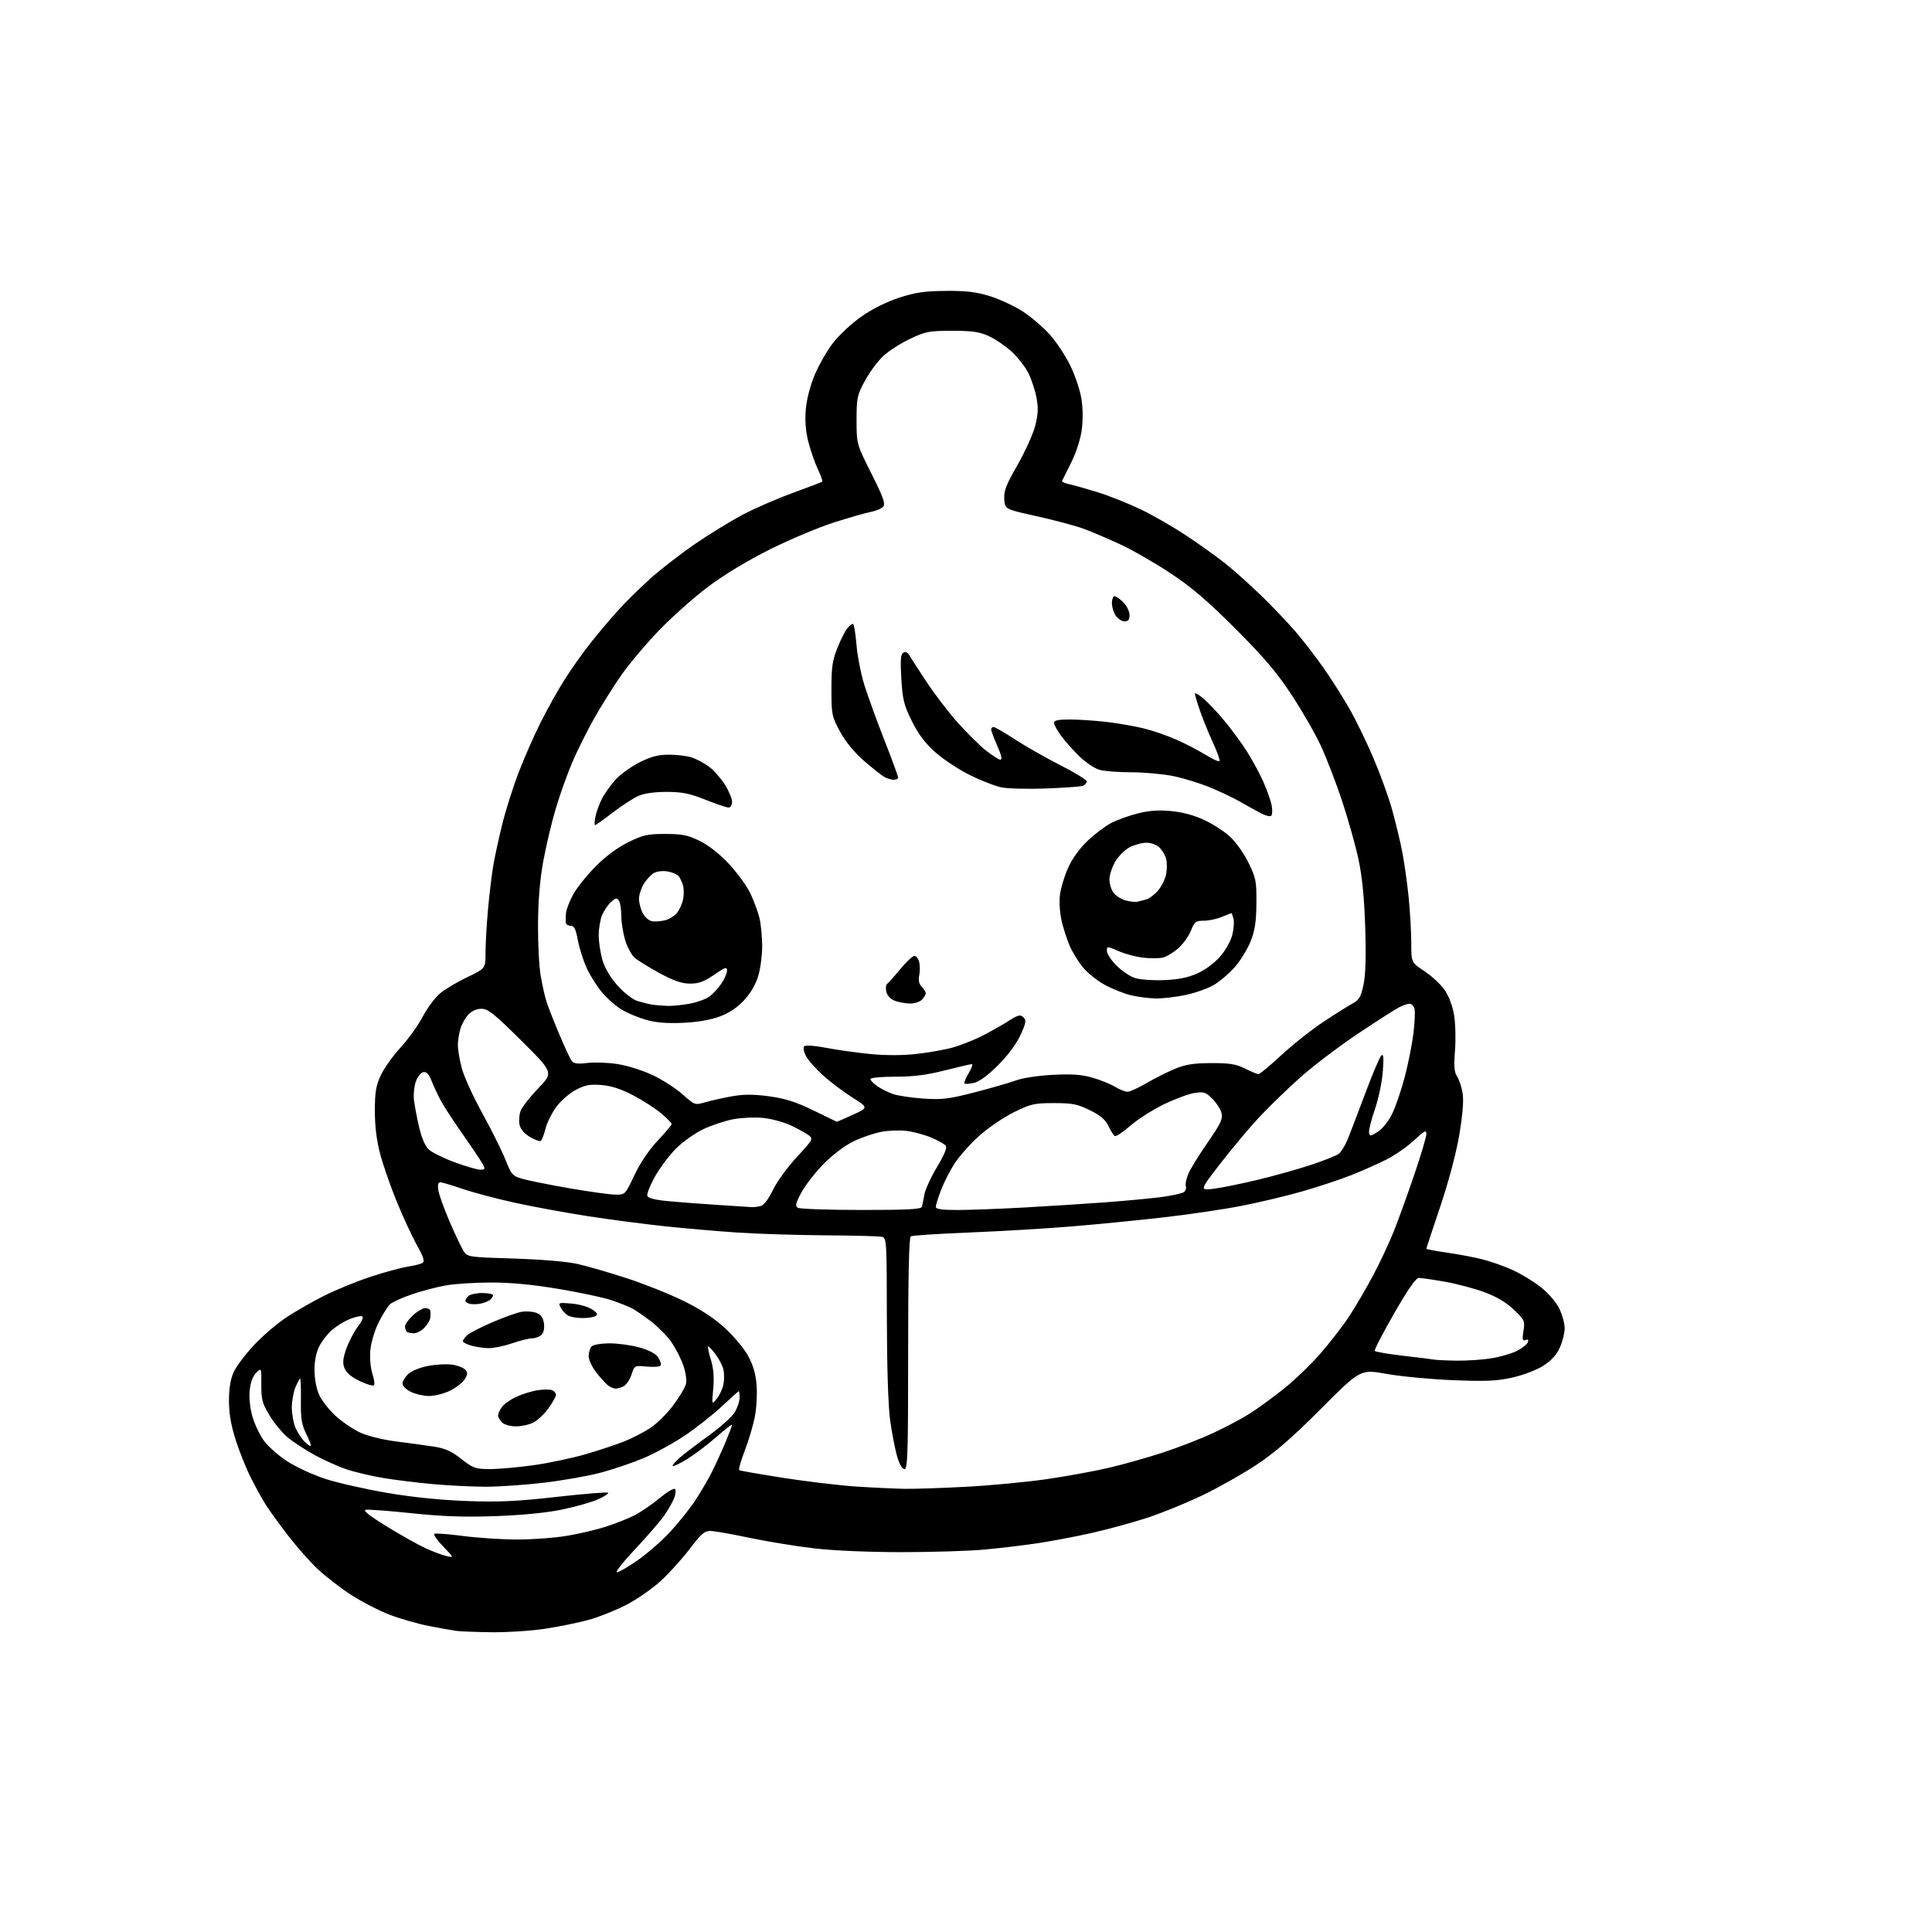 <?xml version="1.0" encoding="UTF-8" standalone="no"?>
<svg 
  version="1.1" 
  xmlns="http://www.w3.org/2000/svg" 
  xmlns:xlink="http://www.w3.org/1999/xlink" 
  xmlns:svg="http://www.w3.org/2000/svg"
  xmlns:rdf="http://www.w3.org/1999/02/22-rdf-syntax-ns#"
  xmlns:cc="http://creativecommons.org/ns#"
  xmlns:dc="http://purl.org/dc/elements/1.1/"
  viewBox="0 0 768 768"
  width="768"
  height="768"
>
<style>svg {background-color: white; }</style>"
<path stroke="none" fill="black" fill-rule="evenodd" d="M195.50,648.84C189.45,648.77 183.15,648.53 181.50,648.31C179.85,648.10 174.90,647.22 170.50,646.36C166.10,645.50 159.03,643.47 154.79,641.84C150.55,640.22 143.63,636.63 139.42,633.88C135.20,631.13 129.27,626.54 126.25,623.69C123.22,620.84 117.97,614.90 114.58,610.50C111.19,606.10 107.25,600.66 105.81,598.42C104.37,596.17 101.63,591.22 99.72,587.42C97.80,583.61 95.06,576.76 93.62,572.20C91.79,566.39 91.01,561.73 91.02,556.70C91.04,551.86 91.65,548.16 92.90,545.42C93.92,543.18 97.54,538.36 100.95,534.71C104.37,531.06 110.18,526.09 113.87,523.65C117.56,521.22 124.36,517.33 128.97,515.02C133.58,512.70 141.89,509.32 147.43,507.50C152.98,505.68 159.58,503.89 162.10,503.51C164.61,503.13 167.25,502.47 167.95,502.03C168.92,501.43 168.38,499.71 165.68,494.87C163.73,491.37 160.12,483.55 157.65,477.50C155.18,471.45 152.22,462.93 151.08,458.56C149.70,453.31 149.00,447.55 149.01,441.56C149.02,434.17 149.45,431.57 151.36,427.46C152.65,424.69 156.18,419.74 159.19,416.46C162.21,413.18 166.18,407.65 168.02,404.18C169.85,400.70 172.97,396.51 174.93,394.88C176.89,393.24 181.76,390.34 185.75,388.44C193.00,384.97 193.00,384.97 193.00,378.74C193.00,375.31 193.45,367.55 193.99,361.50C194.53,355.45 195.48,347.57 196.09,344.00C196.71,340.43 198.31,333.06 199.65,327.64C200.99,322.22 203.88,313.09 206.06,307.35C208.24,301.61 212.26,292.46 214.98,287.03C217.71,281.60 222.05,273.86 224.64,269.83C227.22,265.80 231.62,259.58 234.41,256.02C237.21,252.45 242.13,246.60 245.35,243.02C248.56,239.43 254.64,233.44 258.85,229.70C263.06,225.97 271.00,219.84 276.50,216.09C282.00,212.33 290.32,207.22 295.00,204.72C299.68,202.23 308.68,198.31 315.00,196.00C321.32,193.70 326.67,191.65 326.88,191.45C327.09,191.24 326.28,189.00 325.09,186.47C323.90,183.93 322.21,179.07 321.34,175.68C320.27,171.51 319.94,167.32 320.31,162.81C320.66,158.72 322.04,153.35 323.87,148.99C325.52,145.07 328.79,139.36 331.15,136.30C333.51,133.24 338.57,128.54 342.39,125.86C346.72,122.82 352.39,119.99 357.42,118.35C363.94,116.23 367.53,115.70 376.00,115.64C384.16,115.57 388.07,116.04 393.54,117.74C397.41,118.95 403.26,121.67 406.54,123.79C409.82,125.91 414.64,130.02 417.25,132.93C419.86,135.83 423.56,141.43 425.48,145.36C427.39,149.28 429.39,155.28 429.91,158.68C430.49,162.41 430.52,167.34 429.98,171.11C429.48,174.65 427.68,180.19 425.80,183.92C423.99,187.54 422.36,190.80 422.20,191.16C422.03,191.52 423.38,192.14 425.20,192.52C427.01,192.91 432.10,194.35 436.50,195.72C440.90,197.08 448.55,200.14 453.50,202.51C458.45,204.88 466.87,209.74 472.20,213.32C477.54,216.89 484.52,221.92 487.70,224.49C490.89,227.06 497.06,232.62 501.42,236.83C505.77,241.05 511.85,247.43 514.93,251.00C518.00,254.57 523.04,261.10 526.12,265.50C529.20,269.90 533.79,277.11 536.31,281.52C538.84,285.93 543.12,294.71 545.82,301.02C548.53,307.33 551.88,316.55 553.28,321.50C554.68,326.45 556.53,334.10 557.39,338.50C558.25,342.90 559.41,351.16 559.98,356.86C560.54,362.55 561.00,370.67 561.00,374.90C561.00,382.59 561.00,382.59 566.23,386.05C569.11,387.95 572.71,391.30 574.24,393.50C575.94,395.94 577.41,399.84 578.02,403.50C578.57,406.80 578.73,413.14 578.39,417.59C577.88,424.00 578.07,426.19 579.30,428.09C580.15,429.42 581.13,432.52 581.47,435.00C581.87,437.81 581.32,444.01 580.03,451.50C578.81,458.58 575.72,470.16 572.48,479.75C569.47,488.69 567.00,496.18 567.00,496.39C567.00,496.60 570.71,497.30 575.25,497.95C579.79,498.60 586.17,499.81 589.44,500.64C592.71,501.47 598.11,503.40 601.44,504.92C604.77,506.44 609.81,509.53 612.62,511.77C615.57,514.12 618.65,517.71 619.87,520.24C621.04,522.65 621.99,526.18 621.98,528.07C621.97,529.95 621.09,533.41 620.03,535.74C618.72,538.63 616.62,540.92 613.42,542.95C610.79,544.62 605.41,546.66 601.18,547.60C595.01,548.98 590.69,549.17 577.56,548.64C568.73,548.29 556.85,547.16 551.16,546.14C540.82,544.28 540.82,544.28 525.16,559.96C513.67,571.48 506.84,577.41 499.49,582.27C493.98,585.91 484.31,591.37 477.99,594.41C471.67,597.44 461.77,601.47 456.00,603.36C450.23,605.25 440.23,607.97 433.79,609.42C427.34,610.86 417.67,612.69 412.29,613.49C406.90,614.29 397.55,615.40 391.50,615.97C385.45,616.54 370.60,617.00 358.49,617.00C345.21,617.00 331.36,616.40 323.56,615.49C316.45,614.66 304.97,612.78 298.06,611.33C291.15,609.87 284.19,608.64 282.58,608.59C280.09,608.51 278.87,609.54 274.34,615.50C271.42,619.35 266.31,625.05 262.98,628.16C259.65,631.27 253.43,635.63 249.16,637.86C244.88,640.08 238.04,642.82 233.94,643.94C229.85,645.06 222.00,646.66 216.50,647.48C211.00,648.31 201.55,648.92 195.50,648.84zM245.25,625.00C246.04,625.00 249.80,622.81 253.60,620.14C257.41,617.47 263.11,612.49 266.27,609.08C269.43,605.67 273.79,600.26 275.96,597.07C278.12,593.87 281.23,588.61 282.86,585.38C284.49,582.15 286.98,576.70 288.41,573.28C289.83,569.86 291.00,566.77 291.00,566.41C291.00,566.05 288.19,568.22 284.75,571.24C281.31,574.25 276.11,578.18 273.20,579.98C270.28,581.77 267.68,583.02 267.42,582.75C267.15,582.48 268.45,580.97 270.30,579.38C272.15,577.80 277.35,573.84 281.85,570.59C286.35,567.35 290.92,563.24 292.01,561.48C293.11,559.71 294.00,557.08 294.00,555.63C294.00,554.18 293.87,553.00 293.70,553.00C293.54,553.00 290.50,555.72 286.95,559.04C283.40,562.37 276.79,567.59 272.25,570.64C267.71,573.69 260.30,577.75 255.77,579.66C251.25,581.56 243.42,584.20 238.37,585.51C233.33,586.82 223.19,588.59 215.85,589.44C208.51,590.30 198.22,591.00 193.00,591.00C187.78,590.99 178.32,590.52 172.00,589.95C165.68,589.38 156.62,588.25 151.89,587.45C147.15,586.64 140.65,585.08 137.45,583.98C134.25,582.88 128.68,580.36 125.07,578.39C121.45,576.41 116.70,573.32 114.50,571.51C112.30,569.71 109.00,565.73 107.16,562.67C104.23,557.80 103.83,556.29 103.88,550.37C103.93,543.63 103.93,543.63 101.83,545.73C100.46,547.10 99.56,549.56 99.25,552.77C98.96,555.72 99.41,559.91 100.36,563.17C101.23,566.17 103.27,570.45 104.88,572.67C106.49,574.90 110.66,578.59 114.15,580.88C117.66,583.18 124.53,586.34 129.50,587.93C134.45,589.52 145.47,592.01 154.00,593.46C163.87,595.15 175.31,596.31 185.50,596.68C198.37,597.15 205.38,596.83 221.32,595.03C232.22,593.81 241.40,593.06 241.72,593.39C242.04,593.71 240.20,594.91 237.62,596.05C235.04,597.19 228.56,599.02 223.22,600.11C217.10,601.37 207.35,602.32 196.87,602.69C184.59,603.12 175.92,602.82 163.73,601.54C154.66,600.59 146.40,599.97 145.38,600.16C144.13,600.41 146.86,602.56 153.81,606.84C159.47,610.31 166.43,614.21 169.30,615.51C172.16,616.81 175.85,618.18 177.50,618.56C180.50,619.25 180.50,619.25 176.16,614.74C173.77,612.26 172.20,610.00 172.66,609.71C173.13,609.42 178.23,609.81 184.01,610.57C189.78,611.33 199.50,611.97 205.62,611.98C211.73,611.99 220.73,611.31 225.62,610.47C230.50,609.63 237.43,608.00 241.00,606.83C244.57,605.67 249.55,603.70 252.05,602.45C254.55,601.20 259.05,598.13 262.05,595.64C265.05,593.15 267.85,591.46 268.29,591.89C268.72,592.32 268.61,593.91 268.03,595.41C267.46,596.92 265.70,600.03 264.12,602.33C262.53,604.62 257.32,610.66 252.53,615.75C247.73,620.84 244.46,625.00 245.25,625.00zM359.50,591.83C363.35,591.90 374.44,591.53 384.14,591.01C393.84,590.50 408.24,589.13 416.14,587.98C424.04,586.83 435.23,584.78 441.00,583.42C446.77,582.07 456.45,579.33 462.50,577.34C468.55,575.35 477.55,571.84 482.50,569.53C487.45,567.22 494.03,563.71 497.11,561.72C500.20,559.74 506.09,555.44 510.21,552.16C514.33,548.89 520.81,542.68 524.62,538.36C528.42,534.04 533.61,527.35 536.16,523.50C538.71,519.65 543.06,512.23 545.83,507.00C548.60,501.77 552.30,493.90 554.05,489.50C555.80,485.10 559.43,475.06 562.12,467.19C564.80,459.31 567.00,451.94 567.00,450.80C567.00,449.04 566.26,449.42 562.13,453.28C559.45,455.79 554.51,459.23 551.16,460.92C547.82,462.61 541.57,465.38 537.29,467.09C533.00,468.79 524.28,471.69 517.89,473.53C511.51,475.37 500.48,478.00 493.39,479.37C486.30,480.75 472.32,482.81 462.32,483.95C452.33,485.09 435.90,486.71 425.82,487.54C415.75,488.37 397.51,489.45 385.29,489.94C373.08,490.43 362.62,491.12 362.04,491.47C361.34,491.91 361.00,507.27 361.00,538.06C361.00,577.84 360.80,584.00 359.53,584.00C358.61,584.00 357.50,582.03 356.57,578.75C355.75,575.86 354.52,569.45 353.83,564.50C353.07,558.96 352.57,543.30 352.54,523.80C352.50,492.93 352.45,492.08 350.50,491.64C349.40,491.40 339.27,491.13 328.00,491.06C316.73,490.98 300.98,490.48 293.00,489.95C285.02,489.41 271.98,488.28 264.00,487.43C256.02,486.58 242.40,484.79 233.71,483.45C225.03,482.11 211.95,479.71 204.66,478.11C197.36,476.50 188.01,474.02 183.87,472.60C179.73,471.17 175.76,470.00 175.04,470.00C174.13,470.00 173.90,470.97 174.27,473.25C174.56,475.04 176.59,480.67 178.79,485.76C180.99,490.85 183.48,496.08 184.33,497.37C185.83,499.67 186.34,499.75 204.18,500.29C215.10,500.63 225.32,501.49 229.48,502.42C233.32,503.29 242.09,505.82 248.98,508.06C255.87,510.29 266.06,514.36 271.64,517.09C278.46,520.44 283.87,523.98 288.17,527.92C291.68,531.14 295.84,536.12 297.40,539.00C299.36,542.59 300.41,546.21 300.76,550.59C301.04,554.09 300.72,559.77 300.05,563.23C299.37,566.68 297.56,572.77 296.02,576.76C294.47,580.75 293.51,584.20 293.88,584.43C294.26,584.66 302.20,586.04 311.53,587.50C320.86,588.96 333.90,590.50 340.50,590.93C347.10,591.36 355.65,591.76 359.50,591.83zM194.72,583.98C198.13,583.99 205.90,583.31 211.98,582.46C218.05,581.61 227.41,579.64 232.76,578.08C238.12,576.52 244.97,574.26 248.00,573.05C251.03,571.84 255.63,569.50 258.24,567.83C260.84,566.17 265.01,562.10 267.50,558.79C269.98,555.49 272.31,551.61 272.67,550.18C273.06,548.63 272.60,545.54 271.54,542.54C270.55,539.77 268.37,535.58 266.69,533.23C265.01,530.88 261.35,527.22 258.57,525.10C255.78,522.99 252.44,520.70 251.15,520.04C249.86,519.37 246.26,517.95 243.15,516.88C240.05,515.81 230.53,513.78 222.00,512.36C211.37,510.59 202.86,509.79 194.90,509.82C188.52,509.84 180.50,510.37 177.08,510.99C173.65,511.61 167.69,513.18 163.83,514.49C159.96,515.80 156.02,517.58 155.06,518.45C154.10,519.32 152.04,522.61 150.48,525.76C148.88,529.01 147.46,533.82 147.20,536.84C146.94,539.83 147.31,543.90 148.03,546.09C148.74,548.25 149.02,550.31 148.66,550.67C148.29,551.04 145.77,550.30 143.06,549.03C139.89,547.54 137.73,545.76 137.01,544.04C136.14,541.93 136.26,540.30 137.56,536.43C138.48,533.72 140.55,529.70 142.16,527.50C144.22,524.69 144.69,523.42 143.75,523.22C143.01,523.06 140.80,523.61 138.82,524.43C136.85,525.25 133.82,527.12 132.08,528.59C130.34,530.05 128.03,532.98 126.96,535.09C125.67,537.61 125.01,540.90 125.02,544.71C125.04,548.15 125.79,552.13 126.87,554.50C127.88,556.70 130.82,560.45 133.42,562.84C136.02,565.23 140.48,568.24 143.32,569.53C146.26,570.87 152.39,572.37 157.50,573.00C162.45,573.62 169.15,574.54 172.39,575.04C176.95,575.74 179.44,576.86 183.39,579.96C188.10,583.65 188.99,583.97 194.72,583.98zM123.55,574.78C123.77,574.57 122.94,572.39 121.72,569.95C119.90,566.29 119.52,563.94 119.61,556.75C119.68,551.94 119.54,548.00 119.31,548.00C119.08,548.00 118.25,549.56 117.45,551.47C116.65,553.38 116.00,556.99 116.00,559.50C116.00,562.01 116.64,565.59 117.41,567.44C118.19,569.30 119.80,571.80 121.00,573.00C122.19,574.19 123.34,574.99 123.55,574.78zM205.12,567.00C202.84,567.00 200.47,566.33 199.57,565.43C198.71,564.56 198.00,563.31 198.00,562.65C198.00,561.99 198.66,560.50 199.47,559.35C200.28,558.19 202.87,556.36 205.22,555.27C207.57,554.18 211.38,553.00 213.67,552.64C215.96,552.29 218.55,552.27 219.42,552.61C220.29,552.94 221.00,553.77 221.00,554.46C221.00,555.14 219.66,557.55 218.02,559.81C216.38,562.08 213.70,564.62 212.07,565.46C210.44,566.31 207.31,567.00 205.12,567.00zM284.94,556.00C286.05,554.62 287.24,552.04 287.59,550.26C287.94,548.47 287.91,545.77 287.53,544.26C287.15,542.74 285.71,540.01 284.32,538.18C282.93,536.36 281.63,535.03 281.44,535.23C281.24,535.43 281.76,537.82 282.60,540.55C283.65,543.98 283.93,547.50 283.52,552.00C282.92,558.50 282.92,558.50 284.94,556.00zM170.43,554.94C168.27,554.90 165.04,554.14 163.25,553.25C161.46,552.37 160.00,550.90 160.00,549.99C160.00,549.09 161.04,547.37 162.31,546.17C163.67,544.90 167.03,543.56 170.42,542.93C173.60,542.34 177.94,542.15 180.05,542.51C182.16,542.86 184.41,543.79 185.06,544.57C185.97,545.67 185.89,546.52 184.67,548.38C183.81,549.70 181.14,551.72 178.74,552.89C176.33,554.05 172.60,554.97 170.43,554.94zM244.76,552.00C244.00,552.00 242.64,551.44 241.74,550.75C240.84,550.06 238.73,547.75 237.05,545.61C235.37,543.47 234.00,540.53 234.00,539.06C234.00,537.60 234.54,535.86 235.20,535.20C235.87,534.53 239.06,534.00 242.38,534.00C245.68,534.00 251.02,534.74 254.26,535.65C258.09,536.73 260.68,538.11 261.66,539.61C262.49,540.88 262.92,542.32 262.62,542.81C262.31,543.31 259.85,543.50 257.15,543.24C252.25,542.77 252.23,542.78 251.04,546.39C250.38,548.38 249.01,550.46 247.99,551.01C246.97,551.55 245.51,552.00 244.76,552.00zM579.00,540.88C583.12,540.94 589.37,540.52 592.87,539.95C596.37,539.38 600.93,538.06 603.00,537.00C605.06,535.95 607.01,534.41 607.33,533.59C607.72,532.57 607.43,532.28 606.42,532.67C605.20,533.14 605.05,532.51 605.60,529.08C606.24,525.11 606.06,524.71 601.80,520.64C598.77,517.73 595.01,515.49 590.09,513.67C586.10,512.19 578.99,510.31 574.29,509.49C569.59,508.67 564.96,508.00 564.01,508.00C562.83,508.00 559.68,512.53 554.17,522.14C549.70,529.91 546.25,536.60 546.49,536.99C546.73,537.38 551.78,538.25 557.72,538.93C563.65,539.60 569.17,540.29 570.00,540.46C570.83,540.63 574.88,540.82 579.00,540.88zM194.09,535.91C192.12,535.86 189.04,535.40 187.25,534.88C185.46,534.37 184.00,533.58 184.00,533.13C184.00,532.68 184.79,531.60 185.75,530.72C186.72,529.85 191.21,527.55 195.72,525.62C200.24,523.68 205.42,521.82 207.23,521.48C209.04,521.15 211.70,521.31 213.14,521.86C215.01,522.57 215.88,523.76 216.22,526.02C216.50,527.96 216.13,529.72 215.27,530.59C214.49,531.36 212.83,532.00 211.59,532.00C210.34,532.00 206.70,532.90 203.50,534.00C200.30,535.10 196.07,535.96 194.09,535.91zM164.49,530.00C163.30,530.00 162.03,529.70 161.67,529.33C161.30,528.97 161.00,528.02 161.00,527.23C161.00,526.45 162.40,524.50 164.11,522.90C165.81,521.31 168.06,520.00 169.11,520.00C170.15,520.00 171.05,520.56 171.12,521.25C171.18,521.94 171.14,523.17 171.03,524.00C170.92,524.83 169.89,526.51 168.74,527.75C167.59,528.99 165.68,530.00 164.49,530.00zM231.50,523.95C229.30,523.95 226.72,523.48 225.76,522.93C224.81,522.37 223.52,520.97 222.91,519.82C221.82,517.80 221.97,517.75 227.14,518.18C230.09,518.42 233.76,519.45 235.31,520.47C237.41,521.84 237.79,522.52 236.81,523.14C236.09,523.60 233.70,523.96 231.50,523.95zM191.00,518.22C189.62,518.49 187.71,518.52 186.75,518.29C185.79,518.05 185.00,517.53 185.00,517.13C185.00,516.73 185.54,515.86 186.20,515.20C186.86,514.54 189.34,514.00 191.70,514.00C194.06,514.00 196.00,514.39 196.00,514.88C196.00,515.36 195.44,516.20 194.75,516.74C194.06,517.28 192.38,517.95 191.00,518.22zM342.28,480.98C360.44,481.00 366.16,480.70 366.45,479.75C366.67,479.06 367.11,476.90 367.43,474.94C367.76,472.98 370.01,468.04 372.45,463.97C375.49,458.89 376.58,456.20 375.91,455.39C375.37,454.75 372.81,453.32 370.22,452.22C367.62,451.11 363.25,449.92 360.50,449.57C357.75,449.21 353.13,449.38 350.23,449.94C347.34,450.50 342.39,452.20 339.23,453.73C335.92,455.33 330.97,459.06 327.50,462.57C324.20,465.91 320.21,471.02 318.63,473.93C316.29,478.23 316.01,479.39 317.13,480.10C317.88,480.58 329.20,480.98 342.28,480.98zM380.75,480.99C385.56,480.98 397.38,480.54 407.00,480.01C416.62,479.47 431.02,478.56 439.00,477.97C446.98,477.38 457.10,476.44 461.50,475.87C465.89,475.30 470.03,474.39 470.69,473.85C471.34,473.30 471.65,472.26 471.38,471.54C471.10,470.82 471.55,468.63 472.36,466.67C473.18,464.71 476.65,459.08 480.06,454.15C485.25,446.67 486.15,444.75 485.58,442.47C485.21,440.97 483.57,438.41 481.94,436.79C479.28,434.13 478.55,433.90 474.74,434.49C472.41,434.86 466.90,436.92 462.50,439.06C458.10,441.21 452.14,445.03 449.26,447.55C446.38,450.07 443.62,451.89 443.13,451.58C442.64,451.28 441.51,449.48 440.61,447.58C439.40,445.05 437.44,443.38 433.23,441.32C428.30,438.89 426.30,438.50 418.95,438.50C411.11,438.50 409.78,438.81 402.94,442.18C398.84,444.21 392.61,448.48 389.09,451.66C385.57,454.85 381.20,459.78 379.38,462.62C377.56,465.47 375.15,470.20 374.04,473.15C372.92,476.09 372.00,479.06 372.00,479.75C372.00,480.66 374.41,481.00 380.75,480.99zM298.50,479.83C299.60,479.91 301.40,479.71 302.50,479.39C303.68,479.05 305.64,476.43 307.27,473.01C308.79,469.81 313.04,463.96 316.72,459.99C323.14,453.05 323.33,452.71 321.45,451.27C320.38,450.45 317.21,448.70 314.41,447.39C311.62,446.08 306.67,444.73 303.41,444.40C300.16,444.06 294.82,444.29 291.54,444.90C288.26,445.51 282.86,447.30 279.54,448.88C276.22,450.45 271.33,453.94 268.67,456.62C266.01,459.30 262.26,464.32 260.32,467.77C258.39,471.22 257.04,474.66 257.33,475.41C257.68,476.32 260.62,477.03 266.18,477.53C270.75,477.95 279.45,478.61 285.50,478.99C291.55,479.38 297.40,479.76 298.50,479.83zM244.50,474.88C248.50,474.95 248.50,474.95 252.19,467.16C254.47,462.32 257.98,457.11 261.44,453.43C264.50,450.17 267.00,447.20 267.00,446.83C267.00,446.46 265.16,444.58 262.91,442.65C260.66,440.73 255.67,437.50 251.82,435.47C246.96,432.92 243.08,431.65 239.16,431.32C234.58,430.94 232.64,431.30 229.01,433.18C226.55,434.45 223.06,437.45 221.26,439.84C219.46,442.22 217.48,446.17 216.87,448.60C216.26,451.04 215.39,453.26 214.95,453.53C214.51,453.80 212.57,453.09 210.64,451.95C208.44,450.65 206.91,448.85 206.53,447.11C206.19,445.59 206.39,443.10 206.97,441.57C207.55,440.05 210.72,435.99 214.01,432.57C219.99,426.34 219.99,426.34 207.25,413.68C196.49,403.00 194.02,401.02 191.42,401.01C189.48,401.00 187.54,401.86 186.15,403.34C184.94,404.63 183.51,407.21 182.98,409.08C182.44,410.96 182.00,413.86 182.00,415.53C182.00,417.21 182.69,421.26 183.54,424.54C184.39,427.82 188.05,435.87 191.67,442.43C195.29,448.98 199.43,457.30 200.88,460.89C203.38,467.12 203.72,467.50 208.00,468.69C210.48,469.39 218.80,471.04 226.50,472.38C234.20,473.71 242.30,474.84 244.50,474.88zM482.56,472.54C485.71,472.14 493.73,470.50 500.39,468.89C507.05,467.27 516.55,464.60 521.50,462.94C526.45,461.29 531.24,459.37 532.15,458.68C533.05,457.99 534.55,455.65 535.48,453.47C536.41,451.28 539.58,443.02 542.53,435.10C545.48,427.18 548.43,420.21 549.07,419.60C549.97,418.76 550.12,420.27 549.69,426.00C549.38,430.12 547.96,436.88 546.53,441.00C545.10,445.12 544.06,449.27 544.22,450.22C544.48,451.80 544.77,451.77 547.71,449.90C549.58,448.70 551.98,445.69 553.44,442.68C554.82,439.83 557.07,433.23 558.44,428.00C559.81,422.77 561.35,415.01 561.87,410.74C562.38,406.47 562.57,402.09 562.29,400.99C562.00,399.90 561.12,399.00 560.33,399.00C559.55,399.00 557.64,399.65 556.10,400.45C554.55,401.25 547.20,405.97 539.75,410.94C532.30,415.91 522.00,423.73 516.86,428.32C511.71,432.90 504.35,440.04 500.50,444.17C496.65,448.30 489.75,456.53 485.16,462.46C476.82,473.25 476.82,473.25 482.56,472.54zM190.79,464.95C192.84,465.00 192.95,464.78 191.88,462.75C191.23,461.51 187.69,456.23 184.02,451.00C180.35,445.77 176.38,439.70 175.21,437.50C174.04,435.30 172.40,431.78 171.56,429.67C170.47,426.94 169.53,425.94 168.27,426.19C167.30,426.37 165.95,428.09 165.28,430.01C164.61,431.93 164.30,435.30 164.58,437.50C164.86,439.70 165.78,444.49 166.63,448.16C167.58,452.25 169.03,455.62 170.40,456.91C171.63,458.07 176.21,460.34 180.57,461.96C184.93,463.58 189.53,464.92 190.79,464.95zM332.61,445.91C332.68,445.96 335.54,444.72 338.98,443.16C345.23,440.32 345.23,440.32 338.87,436.30C335.36,434.08 330.12,430.13 327.21,427.51C324.30,424.88 321.22,421.40 320.37,419.76C319.49,418.04 319.20,416.40 319.71,415.89C320.21,415.39 323.98,415.67 328.54,416.55C332.92,417.39 340.84,418.50 346.15,419.01C352.33,419.60 358.96,419.57 364.62,418.93C369.47,418.38 375.93,417.21 378.97,416.34C382.01,415.46 387.06,413.46 390.19,411.89C393.32,410.32 398.03,407.67 400.65,406.01C404.75,403.41 405.61,403.18 406.82,404.40C408.04,405.61 407.87,406.60 405.64,411.47C404.05,414.96 400.62,419.56 396.74,423.44C392.65,427.53 389.29,430.00 387.15,430.47C385.34,430.86 383.65,430.98 383.39,430.72C383.13,430.46 383.88,428.62 385.06,426.63C386.23,424.63 386.81,423.00 386.33,423.00C385.85,423.00 381.02,424.12 375.60,425.50C368.38,427.33 363.11,428.00 355.87,428.00C350.44,428.00 346.00,428.42 346.00,428.93C346.00,429.44 347.24,430.73 348.75,431.78C350.26,432.83 353.07,434.24 355.00,434.91C356.93,435.57 362.36,436.38 367.07,436.70C374.55,437.20 377.15,436.88 387.57,434.19C394.13,432.49 401.52,430.35 404.00,429.44C406.53,428.50 412.92,427.55 418.57,427.26C426.21,426.88 430.02,427.15 434.36,428.42C437.51,429.33 441.53,430.96 443.29,432.04C445.06,433.11 447.26,433.99 448.20,434.00C449.13,434.00 452.54,432.45 455.77,430.55C459.01,428.66 464.09,426.10 467.08,424.87C471.29,423.13 474.51,422.62 481.50,422.60C488.83,422.58 491.32,422.98 494.94,424.78C497.38,426.00 499.78,427.00 500.28,427.00C500.77,427.00 504.85,423.60 509.34,419.44C513.83,415.28 521.37,409.32 526.09,406.19C530.82,403.06 536.07,399.76 537.75,398.85C540.33,397.46 541.01,396.26 542.03,391.35C542.86,387.38 543.07,380.05 542.69,368.50C542.31,356.82 541.47,348.40 540.02,341.60C538.85,336.16 535.95,325.81 533.57,318.60C531.19,311.40 527.37,301.46 525.08,296.52C522.79,291.58 517.49,282.36 513.30,276.02C507.45,267.18 502.29,261.10 491.07,249.89C480.14,238.95 473.69,233.44 465.48,227.99C459.44,223.98 450.45,218.80 445.50,216.48C440.55,214.16 433.80,211.29 430.50,210.10C427.20,208.92 418.88,206.71 412.00,205.18C399.50,202.42 399.50,202.42 399.22,198.46C398.98,195.20 399.91,192.79 404.46,184.85C407.50,179.54 410.67,172.54 411.50,169.29C412.68,164.70 412.79,162.18 412.01,158.04C411.45,155.11 410.00,150.72 408.79,148.29C407.57,145.86 404.62,142.06 402.22,139.84C399.82,137.63 395.75,134.85 393.18,133.66C389.37,131.90 386.64,131.50 378.50,131.50C369.36,131.50 367.93,131.77 361.88,134.64C358.23,136.36 353.46,139.39 351.28,141.37C349.09,143.35 345.77,147.78 343.90,151.23C340.71,157.11 340.50,158.09 340.50,167.00C340.50,176.50 340.50,176.50 346.39,188.23C351.08,197.56 352.04,200.24 351.11,201.37C350.46,202.15 348.26,203.10 346.21,203.48C344.17,203.86 337.55,205.75 331.50,207.69C325.45,209.62 314.09,214.39 306.26,218.29C297.51,222.64 288.05,228.34 281.76,233.03C276.12,237.24 267.21,245.15 261.97,250.59C256.73,256.04 249.94,264.10 246.89,268.50C243.83,272.90 239.04,280.55 236.23,285.50C233.43,290.45 229.51,298.31 227.51,302.97C225.52,307.63 222.55,315.94 220.92,321.44C219.28,326.95 217.04,336.41 215.94,342.48C214.61,349.85 213.92,358.14 213.87,367.50C213.83,375.20 214.31,384.43 214.95,388.00C215.58,391.57 216.58,396.07 217.18,398.00C217.78,399.93 220.06,405.77 222.26,411.00C224.46,416.23 226.74,421.10 227.33,421.84C228.10,422.81 229.80,423.01 233.51,422.54C236.33,422.19 241.75,422.39 245.56,422.99C249.38,423.58 255.65,425.57 259.50,427.40C263.35,429.23 268.69,432.67 271.36,435.04C276.18,439.33 276.24,439.35 280.36,438.16C282.64,437.50 287.36,436.44 290.86,435.81C295.62,434.96 299.36,434.95 305.66,435.79C312.09,436.65 316.26,437.98 323.29,441.38C328.36,443.82 332.55,445.87 332.61,445.91zM271.50,406.59C265.31,406.87 260.79,406.52 257.02,405.46C254.01,404.62 249.66,402.82 247.36,401.47C245.05,400.12 241.54,397.12 239.56,394.79C237.57,392.47 234.80,388.15 233.39,385.18C231.99,382.21 230.34,377.13 229.74,373.89C228.88,369.26 228.26,368.00 226.82,368.00C225.82,368.00 224.95,367.44 224.89,366.75C224.83,366.06 224.87,364.38 224.98,363.00C225.09,361.62 226.36,358.33 227.79,355.67C229.23,353.02 233.24,347.98 236.70,344.49C240.75,340.39 245.39,336.95 249.73,334.81C255.67,331.89 257.41,331.50 264.49,331.51C271.21,331.52 273.43,331.97 278.17,334.29C281.72,336.03 286.06,339.45 289.80,343.45C293.09,346.96 296.94,352.28 298.35,355.28C299.77,358.27 301.38,362.70 301.94,365.11C302.50,367.53 302.96,372.46 302.98,376.07C302.99,379.68 302.29,385.01 301.43,387.91C300.45,391.23 298.37,394.82 295.84,397.56C293.16,400.47 289.92,402.64 286.16,404.05C282.48,405.43 277.35,406.32 271.50,406.59zM265.11,399.86C267.10,399.94 271.15,399.55 274.11,398.99C277.08,398.44 280.62,397.16 282.00,396.15C283.38,395.14 285.51,392.83 286.75,391.01C287.99,389.19 289.00,386.86 289.00,385.84C289.00,384.23 288.29,384.45 283.89,387.48C279.93,390.21 277.78,391.00 274.34,391.00C271.04,391.00 267.94,389.94 262.20,386.84C257.97,384.55 253.48,381.77 252.23,380.65C250.98,379.53 249.30,376.37 248.48,373.63C247.67,370.88 246.99,366.58 246.98,364.07C246.98,361.56 246.55,358.84 246.05,358.04C245.26,356.80 244.80,356.87 242.92,358.54C241.71,359.62 240.11,361.95 239.36,363.72C238.61,365.49 238.00,369.12 238.00,371.79C238.00,374.45 238.68,378.92 239.51,381.72C240.47,384.95 242.67,388.65 245.54,391.84C248.03,394.60 251.51,397.32 253.28,397.88C255.05,398.43 257.62,399.08 259.00,399.31C260.38,399.54 263.13,399.79 265.11,399.86zM361.68,398.92C359.93,398.88 357.26,398.39 355.75,397.84C354.09,397.23 352.74,395.83 352.36,394.31C352.01,392.92 352.13,391.50 352.63,391.14C353.12,390.79 355.48,388.14 357.86,385.25C360.24,382.36 362.77,380.00 363.48,380.00C364.20,380.00 365.05,381.08 365.39,382.40C365.72,383.72 365.73,386.12 365.40,387.74C365.01,389.72 365.33,391.19 366.41,392.26C367.28,393.14 368.00,394.31 368.00,394.86C368.00,395.41 367.29,396.56 366.43,397.43C365.56,398.29 363.43,398.96 361.68,398.92zM459.50,396.90C456.75,396.86 452.25,396.28 449.50,395.61C446.75,394.95 442.09,393.08 439.14,391.48C436.19,389.87 432.27,386.73 430.44,384.50C428.61,382.26 426.26,378.42 425.21,375.97C424.16,373.51 422.73,369.09 422.03,366.14C421.32,363.16 421.01,358.59 421.33,355.86C421.65,353.16 423.11,348.27 424.58,345.00C426.27,341.25 429.16,337.24 432.45,334.14C435.31,331.43 439.53,328.26 441.82,327.09C444.12,325.92 448.81,324.24 452.25,323.36C456.70,322.22 460.51,321.94 465.50,322.41C470.00,322.82 474.68,324.07 478.62,325.92C481.99,327.49 486.60,330.45 488.86,332.50C491.14,334.55 494.44,339.18 496.24,342.84C499.25,348.95 499.50,350.19 499.44,358.98C499.39,366.35 498.87,369.78 497.15,374.15C495.93,377.25 493.10,381.87 490.87,384.41C488.63,386.95 484.87,390.16 482.51,391.54C480.16,392.93 475.14,394.71 471.36,395.51C467.59,396.31 462.25,396.93 459.50,396.90zM462.50,389.62C468.16,389.42 472.05,388.66 475.79,387.03C478.92,385.66 482.64,382.94 484.92,380.35C487.09,377.89 489.24,374.11 489.84,371.70C490.44,369.35 490.66,366.43 490.34,365.21C490.03,363.99 489.65,363.00 489.51,363.00C489.36,363.00 487.63,363.68 485.65,364.50C483.68,365.32 480.47,366.00 478.52,366.00C475.33,366.00 474.83,366.39 473.39,369.99C472.51,372.18 470.26,375.32 468.38,376.97C466.50,378.62 463.81,380.26 462.39,380.62C460.98,380.97 457.50,381.02 454.66,380.72C451.82,380.42 447.36,379.25 444.75,378.12C440.06,376.10 440.00,376.09 440.00,378.04C440.00,379.12 441.71,381.71 443.80,383.80C445.89,385.89 449.15,388.12 451.05,388.75C452.95,389.39 458.10,389.78 462.50,389.62zM264.50,365.79C266.14,365.35 268.27,363.99 269.22,362.75C270.18,361.51 271.23,359.08 271.57,357.34C271.91,355.60 271.87,353.12 271.47,351.84C271.08,350.55 270.32,348.95 269.78,348.28C269.24,347.60 267.32,346.77 265.50,346.43C263.67,346.09 261.25,346.33 260.05,346.97C258.86,347.61 257.02,349.56 255.95,351.31C254.88,353.07 254.01,355.76 254.00,357.30C254.00,358.84 254.67,361.40 255.49,362.98C256.31,364.57 257.99,366.02 259.24,366.22C260.48,366.42 262.85,366.22 264.50,365.79zM452.00,358.48C452.82,358.30 454.49,357.87 455.71,357.53C456.92,357.18 459.04,355.55 460.42,353.92C461.79,352.28 463.21,349.38 463.57,347.48C463.93,345.57 463.93,342.87 463.58,341.48C463.24,340.09 462.06,338.06 460.97,336.97C459.81,335.81 457.65,335.00 455.73,335.00C453.94,335.00 450.90,335.83 448.98,336.85C447.07,337.87 444.49,340.46 443.27,342.60C442.04,344.75 441.03,347.86 441.02,349.53C441.01,351.19 441.70,353.55 442.54,354.76C443.39,355.97 445.53,357.38 447.29,357.88C449.06,358.39 451.18,358.65 452.00,358.48zM236.56,328.00C236.28,328.00 236.33,326.54 236.67,324.75C237.01,322.96 238.14,319.79 239.19,317.70C240.23,315.62 242.68,312.15 244.63,309.99C246.57,307.84 250.90,304.71 254.24,303.04C258.87,300.72 261.67,300.00 266.01,300.00C269.14,300.00 273.23,300.51 275.10,301.14C276.97,301.76 280.01,303.40 281.86,304.77C283.70,306.14 286.51,309.32 288.11,311.83C289.70,314.34 291.00,317.43 291.00,318.70C291.00,320.02 290.40,321.00 289.58,321.00C288.79,321.00 284.68,319.61 280.44,317.91C274.22,315.42 271.24,314.82 265.11,314.79C260.29,314.78 256.16,315.35 253.84,316.36C251.83,317.23 247.24,320.21 243.63,322.97C240.02,325.74 236.84,328.00 236.56,328.00zM505.24,324.35C504.72,324.67 502.77,324.12 500.90,323.12C499.03,322.12 495.45,320.12 492.95,318.68C490.44,317.23 485.12,314.70 481.12,313.05C477.12,311.40 470.52,309.36 466.46,308.52C462.40,307.69 454.90,307.00 449.79,307.00C444.67,307.00 438.94,306.56 437.04,306.01C435.15,305.47 431.61,303.11 429.18,300.76C426.75,298.42 423.47,294.74 421.88,292.60C420.30,290.45 419.00,288.09 419.00,287.35C419.00,286.36 420.67,286.00 425.25,286.01C428.69,286.01 435.22,286.44 439.77,286.97C444.32,287.49 451.07,288.67 454.77,289.58C458.47,290.50 464.38,292.55 467.89,294.13C471.41,295.71 476.52,298.38 479.25,300.06C481.98,301.74 484.46,302.87 484.76,302.57C485.06,302.27 483.90,298.96 482.17,295.22C480.45,291.48 478.13,285.78 477.02,282.55C475.91,279.33 475.00,276.27 475.00,275.77C475.00,275.27 476.52,276.12 478.37,277.68C480.23,279.23 484.02,283.26 486.80,286.63C489.59,289.99 493.53,295.36 495.57,298.55C497.61,301.73 500.53,307.10 502.06,310.46C503.58,313.83 505.13,318.20 505.51,320.18C505.88,322.15 505.76,324.03 505.24,324.35zM415.73,313.44C408.45,313.70 400.48,313.50 398.00,312.98C395.52,312.47 389.90,310.26 385.50,308.09C381.10,305.91 374.92,301.82 371.78,299.01C367.71,295.37 365.01,291.78 362.46,286.61C359.33,280.28 358.79,278.09 358.29,269.81C357.86,262.50 358.03,260.10 359.05,259.47C359.90,258.94 360.76,259.29 361.44,260.43C362.02,261.42 365.05,266.11 368.18,270.86C371.30,275.61 376.84,282.88 380.49,287.00C384.14,291.12 389.23,296.18 391.81,298.24C394.39,300.30 397.04,301.98 397.69,301.99C398.47,302.00 398.03,300.05 396.44,296.47C395.10,293.43 394.00,290.51 394.00,289.97C394.00,289.44 394.44,289.00 394.97,289.00C395.50,289.00 399.35,291.23 403.53,293.96C407.71,296.68 415.82,301.29 421.56,304.21C427.30,307.12 431.99,310.01 432.00,310.64C432.00,311.27 431.32,312.05 430.48,312.37C429.65,312.69 423.01,313.17 415.73,313.44zM355.25,309.97C354.29,309.95 352.60,309.44 351.50,308.82C350.40,308.20 346.77,305.32 343.43,302.42C339.53,299.03 336.13,294.88 333.93,290.82C330.66,284.77 330.51,284.05 330.51,274.00C330.50,265.22 330.90,262.52 332.91,257.50C334.24,254.20 335.99,250.71 336.82,249.75C337.64,248.79 338.64,248.00 339.05,248.00C339.46,248.00 340.09,251.71 340.46,256.25C340.83,260.79 342.27,268.10 343.66,272.50C345.05,276.90 348.61,286.71 351.59,294.30C354.57,301.89 357.00,308.53 357.00,309.05C357.00,309.57 356.21,309.99 355.25,309.97zM447.06,247.00C445.99,247.00 444.41,246.00 443.56,244.78C442.70,243.56 442.00,241.31 442.00,239.78C442.00,238.25 442.47,237.00 443.05,237.00C443.62,237.00 445.20,238.10 446.55,239.45C447.90,240.80 449.00,243.05 449.00,244.45C449.00,246.31 448.47,247.00 447.06,247.00z" />

</svg>